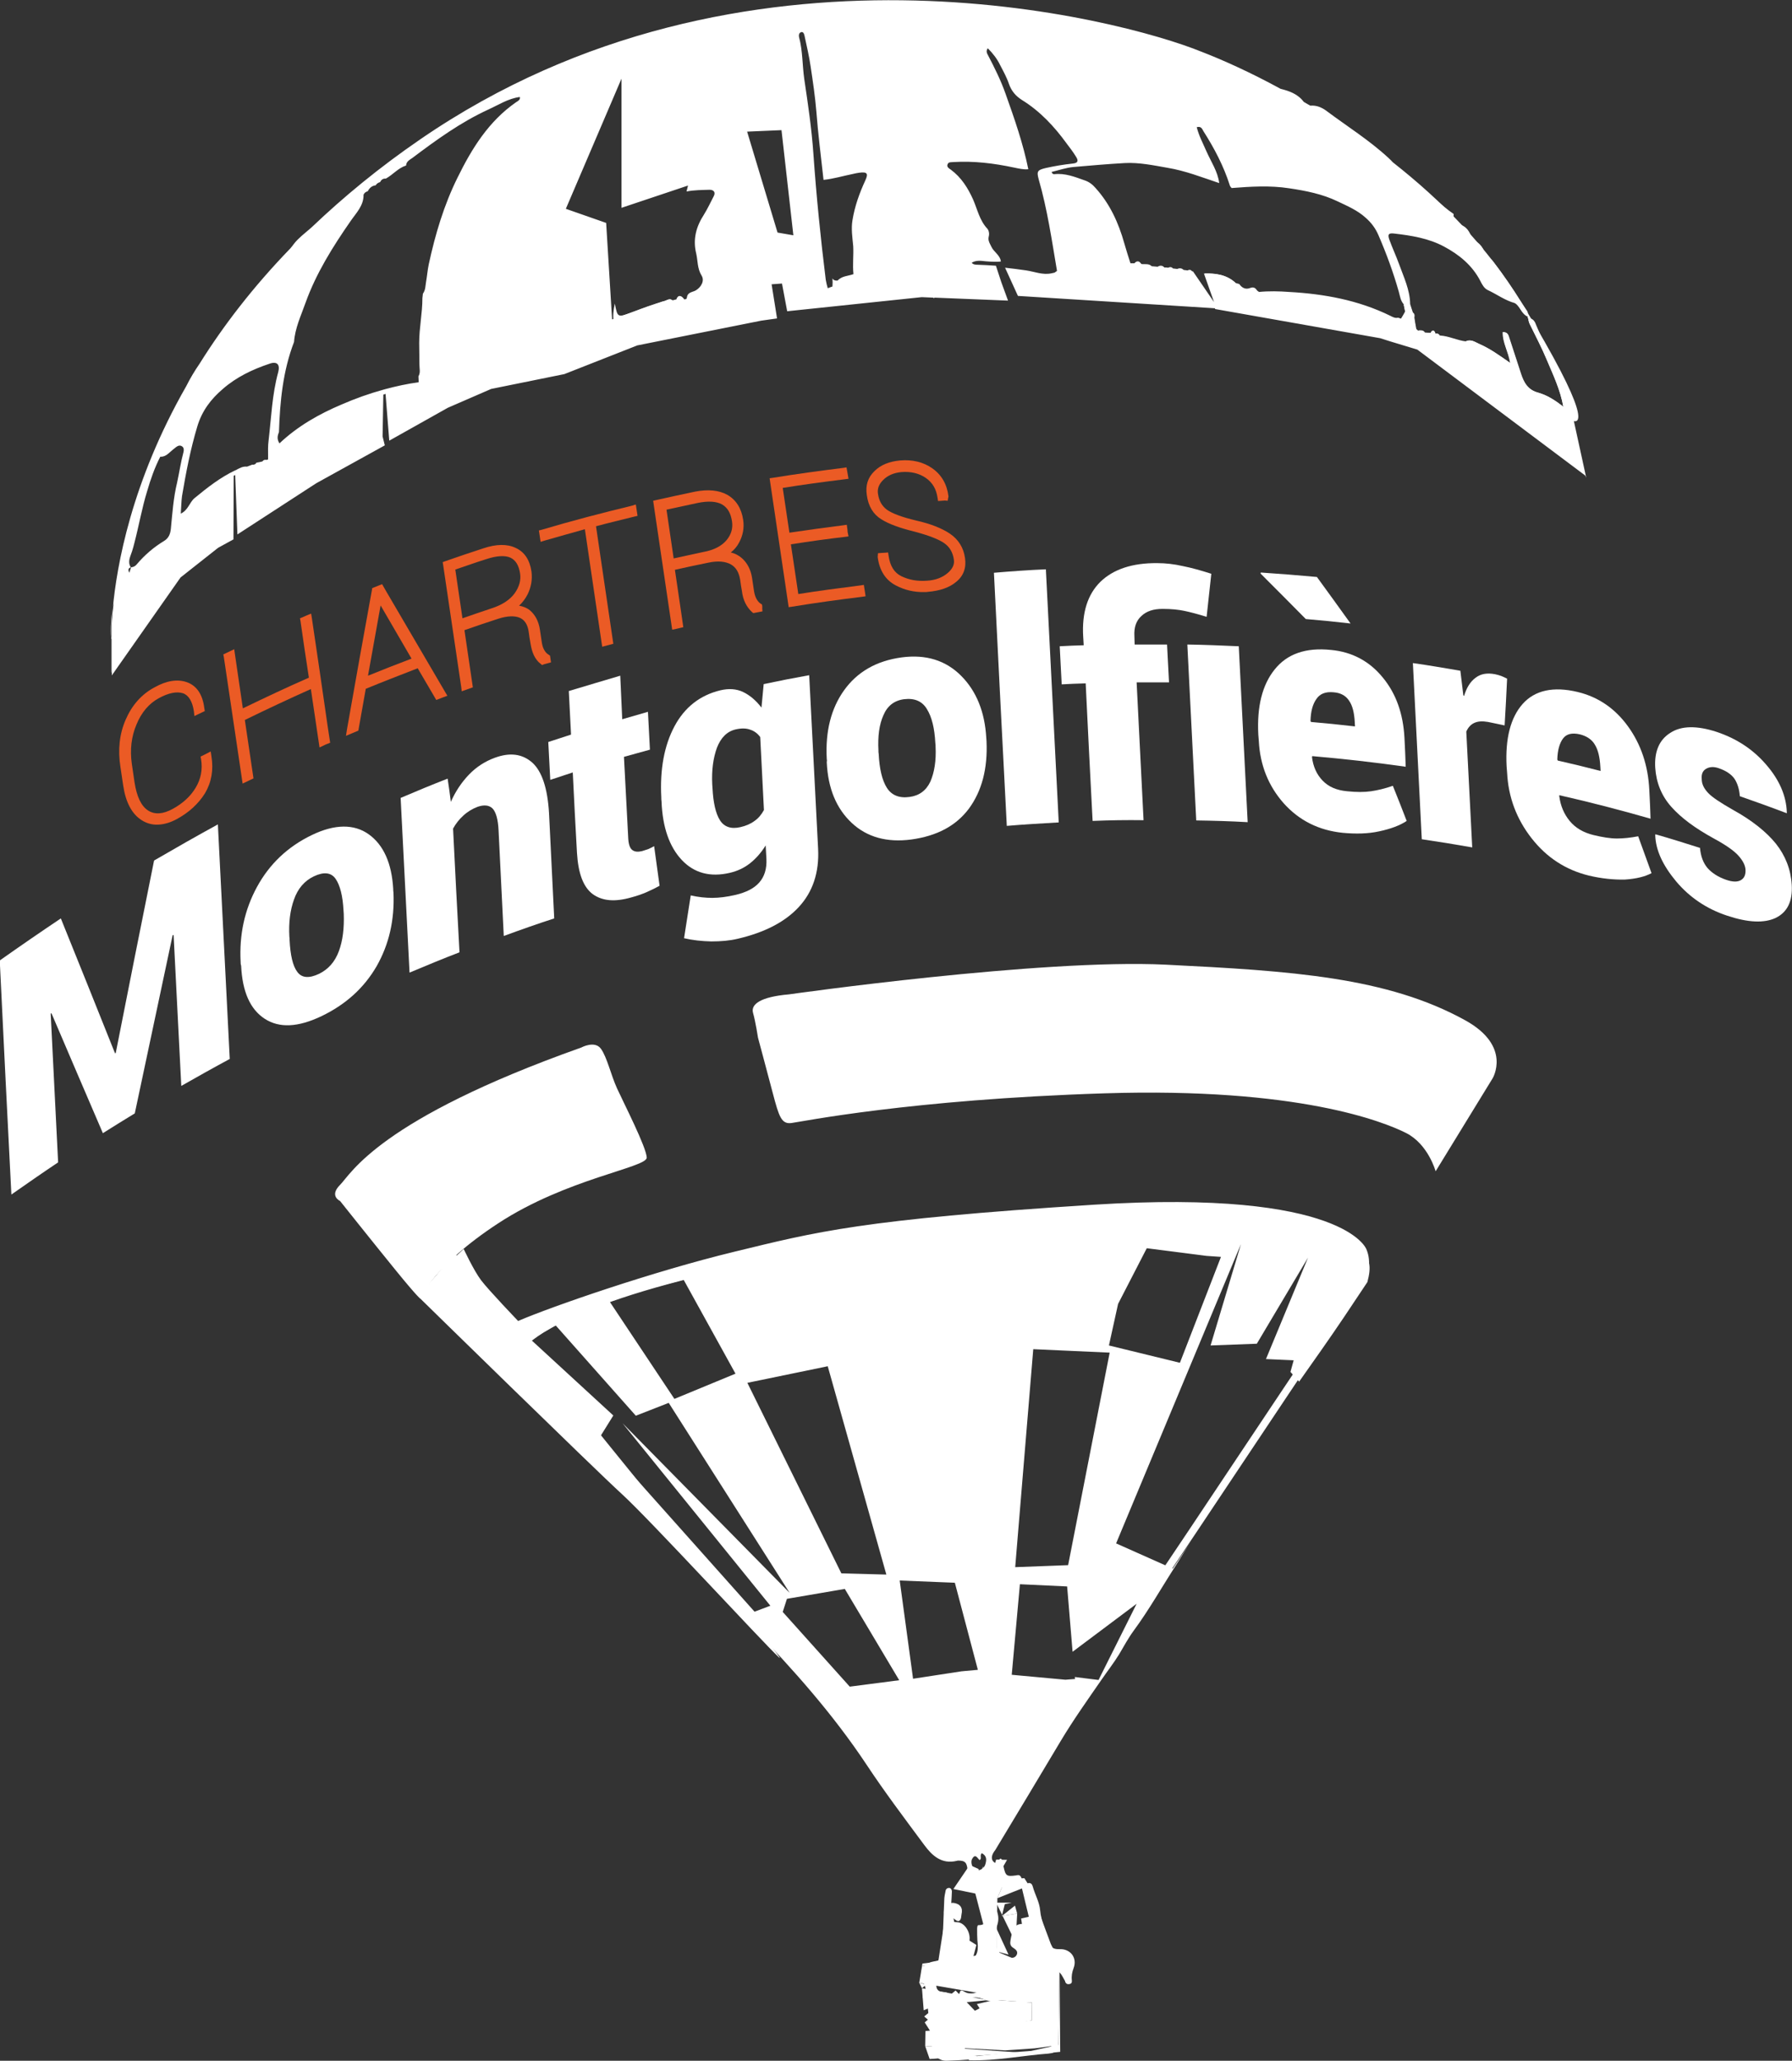 <?xml version="1.0" encoding="utf-8"?>
<!-- Generator: Adobe Illustrator 27.1.1, SVG Export Plug-In . SVG Version: 6.00 Build 0)  -->
<svg version="1.1" id="Calque_1" xmlns="http://www.w3.org/2000/svg" xmlns:xlink="http://www.w3.org/1999/xlink" x="0px" y="0px"
	 viewBox="0 0 724.6 832.9" style="enable-background:new 0 0 724.6 832.9;" xml:space="preserve">
<rect x="0" y="0" width="724.6" height="832.9" fill="#333333" stroke="none"/>
<style type="text/css">
	.st0{fill-rule:evenodd;clip-rule:evenodd;fill:#FFFFFF;}
	.st1{fill:#FFFFFF;}
	.st2{fill:none;stroke:#FFFFFF;stroke-width:3;stroke-miterlimit:10;}
	.st3{fill:#EB5B25;}
</style>
<g>
	<g>
		<polyline class="st0" points="83.3,148.9 66.8,176.6 66.8,176.6 		"/>
		<polygon class="st0" points="126.2,97.3 132.5,91.8 126.2,97.3 		"/>
		<polygon class="st0" points="50.8,252.1 45.1,257.5 45.1,272 47.1,265.7 		"/>
		<polygon class="st0" points="49.9,224.6 58.7,196.2 49.9,224.6 		"/>
		<polygon class="st0" points="58.8,195.7 62.1,187.2 58.8,195.7 		"/>
		<polyline class="st0" points="65.5,179.2 62.1,186.8 62.1,186.8 		"/>
		<g>
			<polygon class="st0" points="225.3,59.1 227.8,58.3 227.9,52.5 			"/>
		</g>
		<polygon class="st0" points="353.5,121.8 357.7,121.2 353.5,121.8 		"/>
		<polygon class="st0" points="397,90 398.5,94.7 397,90 		"/>
		<polygon class="st0" points="416.5,18.6 415.2,18.3 416.5,18.6 		"/>
		<polygon class="st0" points="89.7,220.1 88.1,221 89.7,220.1 		"/>
		<polygon class="st0" points="174,168.2 172.3,169.1 174,168.2 		"/>
		<polygon class="st0" points="177.1,166.7 175.5,167.5 177.1,166.7 		"/>
	</g>
	<g>
		<path class="st0" d="M418.1,828.9c-7.1,0.3-14.2,1.2-21.3,1.9c-1.8,0.2-3.6,0.5-5.8,1.4c0.8,0.3,0.9,0.4,1,0.5
			c10.8,0.3,21.3-1.9,32-2.7c3.4-0.3,4-1.8,3.7-6.6C425.8,828.1,422.3,828.7,418.1,828.9z"/>
		<path class="st0" d="M384.4,775.1c1.5-0.2,2,1.6,3.4,1.3c1-0.7,0.8-1.8,1-2.7c0.6-2.6-0.5-4.2-3.2-4.6c-1.8-0.2-3.6,1.2-3.9,3.2
			C381.5,774.3,382.3,775.5,384.4,775.1z"/>
		<polygon class="st0" points="422.9,829.9 428.7,829.3 428.4,792.8 428,826.5 413.8,829.6 422.9,829.9 		"/>
		<polygon class="st0" points="428.4,792.8 424.9,785.7 416.1,762.1 413,762.3 416,774.7 412.9,775.4 415.4,792.4 428.4,792.8 		"/>
		<polygon class="st0" points="386.7,781 383.6,765.7 379.4,792.7 392.8,793.8 394.8,786.1 386.7,781 		"/>
		<polygon class="st0" points="374.1,827 375.9,832.2 413,829.6 374.1,827 		"/>
		<path class="st0" d="M406.5,828.7l-32.4-1.7l0,0l0.1-6.1l43-4.3l0.1-7.2l-15.1-1.1l13.9-12L402.8,769h6.3l-2.8,0.6l-1.2,4.8l6.2-1
			l-0.6,11l7.4,1.9l-2.7,6.2l13,0.4l-0.4,33.7l-9.7,1.3 M411.3,789.3l1.4,1.3l2.6-1.3l-1.3-1.6L411.3,789.3L411.3,789.3z"/>
		<polygon class="st0" points="403.3,767.2 416.1,762.1 414.2,759.1 406.5,759.5 403.3,767.2 		"/>
		<polygon class="st0" points="418.2,786.2 418.4,789.1 418.2,786.2 		"/>
		<polygon class="st0" points="403.3,767.2 406.5,759.5 406,758.7 393.7,762.7 400.5,788.9 402.9,788.7 403.3,767.2 		"/>
		<polygon class="st0" points="394.8,765.4 393.7,762.7 401,762.5 407.2,751.7 402.8,751.6 401,757.4 397.9,756.8 396.4,760 
			395.7,755.4 392.1,753.8 385.5,763.5 394.8,765.4 		"/>
		<polygon class="st0" points="396.5,767.9 395.1,766.1 396.5,767.9 		"/>
		<polygon class="st0" points="402.9,788.7 372.8,794.8 371.7,801.4 406,807.3 409.8,791.6 402.9,788.7 		"/>
		<polygon class="st0" points="372.8,794.8 379.2,792.9 373,793.6 372.8,794.8 		"/>
		<polygon class="st0" points="374.5,802.1 371.7,801.4 372.8,803.6 374.5,802.1 		"/>
		<path class="st0" d="M402.2,808.3l15.1,1.1l-0.1,7.2l-39.4,6.9l-3.9-6.1l1.3-1.1l-1.5-1.3l12.7-10.5l7.8,8.2l1.9-1L395,810
			L402.2,808.3L402.2,808.3z"/>
		<polygon class="st0" points="373.5,812.5 388.6,806.2 388.9,809.4 399.5,808.4 372.8,803.6 373.5,812.5 		"/>
		<polygon class="st0" points="373.1,807.7 373.3,807.1 373.1,806.9 373.1,807.7 		"/>
		<polygon class="st0" points="399.1,790.7 397,791.7 395.1,789.6 392.8,793.8 399.1,790.7 		"/>
		<polygon class="st0" points="409,794.2 409.1,804 414.5,802.9 416.1,796.3 409,794.2 		"/>
		<polygon class="st0" points="402.9,788.7 407.8,790 402.9,779.4 402.9,788.7 		"/>
		<polyline class="st0" points="405.1,774.4 411.3,773.4 411.3,773.4 410.4,770.2 		"/>
		<polygon class="st0" points="409,794.2 410.3,793.9 409.8,791.6 409,794.2 		"/>
		<polygon class="st0" points="398.4,778.6 400.3,781.5 398.4,778.6 		"/>
		<polygon class="st0" points="397.9,756.8 397.4,754.3 396.4,760 397.9,756.8 		"/>
		<g>
			<path class="st0" d="M549.6,505.3c-5.3-3.4-10.8-6.6-17.2-7.9c-5.5-1.2-11-2.5-16.5-3.9c-3.3-0.8-6.6-1.4-10-1.6
				c-8.9-0.4-17.8-0.9-26.6-1.9c-4.6-0.5-9.3-0.6-13.9-0.3c-5.2,0.4-10.4,0.4-15.7,0.4c-12,0.1-24-0.2-35.9,1.6
				c-3.3,0.5-6.7,0.6-10.1,0.8c-11.5,0.9-23.1,0.5-34.6,2.5c-11.7,2.1-23.5,3.3-35.3,4.4c-4.6,0.4-9.2,1.2-13.7,2.3
				c-8.1,1.9-16.1,4.2-24.3,5.7c-3.8,0.7-7.7,0.9-11.2,2.3c-7.3,3.1-14.8,5.5-22.3,7.8c-8.1,2.5-16.4,4.2-23.9,8.4
				c-8.3,4.6-18.1,6.5-25.1,13.6c-1.4,1.4-2.9,1-3.9-0.6c-3.5-5.6-8.9-9.8-11.6-16c-0.5-1.1-1.4-1.8-2.3-2.5
				c-4.4-3.1-6.7-8-10.2-11.8c-1-1.1-1.3-2.6-0.3-3.9l-14.3,17.9c0.1,1.7,1,2.8,2.2,3.9c9.4,9.4,18.6,19,28.1,28.3
				c2.5,2.5,54.5,51.5,70.3,67.9c3.6,3.7,18.5,20.2,19.1,20.3l0.2,0.1c0,0,3,3.2,3,3.4c4,3,6.8,7.1,10.2,10.7
				c16.9,17.5,33,35.6,46.5,55.9c7.4,11.2,15.5,21.9,23.5,32.7c3.1,4.2,7,7.8,13.1,6.3c0.1,0,0.3-0.1,0.4-0.1c2.8,0,3.5,0.6,3.9,3.3
				c0.1,0.8,0.2,1.7,0.2,2.5c-0.2,2.9,0.6,5.2,3.1,7c1.2,0.9,2.4,2.2,2.3,3.9c-0.1,1.7,0.8,3.3,0.7,5c0,1.6,2.3,4.4-1.9,4.4
				c-0.4,0-0.5,0.9-0.5,1.5c0,1.6,0,3.1,0.1,4.6c0.4,3.4,0.5,6.5-3.3,8.6c3.1,1.9,3.9,4.7,4.5,7.7c0.7,3.8-1,5.6-4.9,5.1
				c-0.7-0.1-1.3-0.5-1.9-0.8c-0.5-0.3-1.1-0.6-1.4,0.2c-0.9,2.9-2.6,2-4.2,0.9c-0.9-0.6-1.8-0.7-2.8-0.8c-1.7-0.1-2.6-1-2.6-2.7
				c0-1.8,0.8-3,2.7-3.2c0.9-0.2,2.2,0.3,2.5-0.9c0.4-1.8,1.7-2.4,3.3-2.9c0.8-0.2,1.6-0.6,1.7-1.7c0-1-0.7-1.5-1.6-1.7
				c-2.1-0.4-2.4-1.8-2-3.5c0.5-2.1,1.9-1.9,3.6-1.5c1.7,0.4,2.6-0.7,3.1-2.2c0.9-3.3-1.7-7.9-5-7.9c-2.9,0-2.6-1.4-2.5-3.1
				c0.1-3.1,0.4-6.2,0.5-9.3c0-0.6-0.3-1.2-0.8-1.4c-0.7-0.2-1.5,0.2-1.7,0.9c-0.3,1.4-0.6,2.8-0.6,4.1c-0.3,6.9-0.5,13.8-0.9,20.7
				c-0.2,3.4-0.3,3.4-3.5,4c-4.6,0.9-6.2,4.4-3.9,8.7c0.7,1.3,0.8,2.7,1,4.1c0.8,7.3,1.6,14.6,2.4,21.9c0.3,3.2,2.7,5.5,5.9,5.4
				c3.5-0.1,7-0.3,10.6-0.6c0.7,0,1.8,0.2,1.8-1.1c-1.3-0.8-2.8-0.3-4.1-0.6c-0.7-0.2-1.4-0.3-1.6-1.1c-0.2-0.8,0.4-1.3,0.9-1.8
				c3.5-3.1,3.5-3.1,0.4-6.5c-0.8-0.8-1.7-0.9-2.6-1.3c-1.8-0.7-2.1-1.6-0.6-2.6c1.6-1.1,2-1.9,1.6-4.1c-0.7-4.4,3.5-7,7.8-5.4
				c2.5,0.9,4.9,1.9,7.6,0.3c0.9-0.5,2.2-0.4,3.3-0.6c1.6-0.2,3.1-0.4,3.3,2c0,1,0.9,1.4,1.9,1.3c2.8-0.2,1.5-4.6,4.7-4.6
				c0.7,0,0.5-1.1,0.4-1.8c-0.6-3.3-0.6-3.3,2.4-4.9c-0.3-0.7-1-0.3-1.5-0.4c-0.7-0.1-1.5-0.2-1.5-1.2c0-0.9,0.8-1.1,1.5-1.2
				c1.2-0.1,2.5-0.3,3.8,0.2c1.1,0.4,0.1,2,1.3,2.4c3.9-3.3,3.9-3.3,6.4,1.3c0.1,0.1,0.1,0.3,0.1,0.4c0.3,0.7,0.9,1.1,1.7,0.9
				c0.9-0.1,1.1-0.8,1-1.5c-0.2-1.7,0.1-3.3,0.7-4.9c1.6-4.1-1.2-7.9-5.7-7.7c-2.2,0.1-3.6-0.6-4.1-2.6c-1.2-4.3-3.3-8.5-3.7-13
				c-0.3-3.5-2.1-6.4-3-9.7c-0.2-0.8-0.7-1.6-1.8-1.4c-1.3,0.4-1.2,1.4-0.9,2.4c0.9,3.1,2,6.2,2.8,9.3c0.7,2.5-0.5,4.5-2.8,4.7
				c-1.7,0.2-3.5-0.2-4.6,1.5c-1,1.5-1.4,3.4-1.7,5.2c-0.2,1.2-0.2,2.2,1,3c1.1,0.7,2.3,1.6,1.4,3.1c-0.9,1.4-2.5,1-3.9,0.9
				c-0.9-0.1-1.6-0.7-2.2-1.2c-2.7-2.5-3.8-7.1-2.2-10.5c1-2.2,1.3-4.2,0.6-6.5c-0.5-1.6-0.6-3.4-0.4-5c0.3-4.6,3.1-6.9,8.4-7.3
				c0.7-0.1,1.5,0.2,1.7-0.7c0.2-0.7,0-1.4-0.6-1.9c-0.5-0.4-1-0.2-1.6-0.1c-3.8,0.5-4.2,0.2-5-3.5c-0.2-1.1,0-2.3-1.1-3.3
				c-1.1,0-1.1,2.8-2.7,1.5c-1.3-1-1.1-2.5-0.3-3.9c0.2-0.4,0.5-0.7,0.7-1c8.9-14.8,17.8-29.5,26.6-44.3
				c5.1-8.5,10.8-16.5,16.4-24.6c2.4-3.5,5-6.8,7.2-10.4c1.9-3.2,3.6-6.4,5.8-9.4c6.2-8.4,11.3-17.5,17-26.3c2.2-3.5,4.3-7,6.6-10.4
				l-7.8,11.6l-22.9-10.2l50.5-121l-12.3,41l18.7-0.7l20.7-34.8l-17,41l11.2,0.5l-1.3,4.7l3.5,3.9l-1.1,1.6c3.3-4.7,6.7-9.5,10-14.2
				c6.4-9.1,12.6-18.4,18.7-27.6C554.6,511.9,554.1,508.1,549.6,505.3z M334.7,552.2l23.7,84.2l-18.2-0.5l-38-77L334.7,552.2z
				 M276.4,517.2l21,38l-24.7,10.2l-26.7-40.1L276.4,517.2z M305.1,651.4l-62.7-70.3l5.6-9l-33.4-30.7l10.1-5.7l32.4,36.5l13.3-5.2
				l48.9,76.8l-67.6-68.6l59.8,73.8L305.1,651.4z M343.6,681.7l-27.1-30.2l1.7-5.3l23.4-4l22,36.9L343.6,681.7z M388.8,675.5
				l-19.6,3l-5.4-39.7l22.3,0.9l9.3,35.2L388.8,675.5z M398.4,753.6c-0.5,1.7-2.7,2.8-4,2.2c-1.2-0.5-2.1-3.2-1.3-4.5
				c1.3-2.3,2.1-0.3,3,0.5c1.1-0.6-0.1-1.9,0.9-2.8C399.2,750.2,398.9,751.9,398.4,753.6z M417.8,545.3l30.9,1.4l-16.8,85.9
				l-21.4,0.8L417.8,545.3z M459.6,648.2L444.2,679l-9.6-1.2l0.1,0.8l-3.9,0.3l-21.7-2l3.3-36.6l19.1,0.9l2.2,26.4L459.6,648.2z
				 M477.1,550.8L477.1,550.8l-28.7-7l3.7-16.8l0,0l0,0l0,0l11.6-22.5l24.2,3.1l5.8,0.4L477.1,550.8z"/>
		</g>
	</g>
	<path class="st0" d="M587.8,88.6c-0.4-0.1-0.9-0.2-1.2-0.4c-7.1-6.1-14.2-12.1-21.3-18.2c-0.6-0.6-1.1-1.3-1.1-2.2
		c1.7,0,2.8,1.2,3.9,2.2c5.3,4.6,10.6,9.2,16,13.7c1.2,1,2.4,1.9,3.7,2.8C587.7,87.2,587.7,87.9,587.8,88.6z"/>
	<path class="st0" d="M508.6,32.4c-3-0.1-5.5-0.9-7.5-3.3C504.1,29,506.8,29.6,508.6,32.4z"/>
	<path class="st0" d="M500.6,29.1c-1.7,0-3.1-0.7-4-2.1C498.3,26.9,499.9,27.1,500.6,29.1z"/>
	<path class="st0" d="M260.8,18.6c-0.6-0.1-1.2-0.2-1.8-0.4c0.2-1.2,0.7-1.7,1.8-0.7C260.8,17.9,260.8,18.2,260.8,18.6z"/>
	<path class="st0" d="M632.1,164.3c-1.2-6.9-4.2-13.1-6.9-19.5c-1.9-4.4-4.1-8.7-6.2-13c-0.5-1-1.1-2-1-3.2c2,0,2.7,1.5,3.2,2.9
		c3.1,7.4,6.9,14.4,9.4,22.1c1.1,3.4,2.8,6.7,4,10.2c0.7,1.9,1.1,3.8,1.1,5.8c-0.9-0.1-1.5-0.6-2-1.2
		C633.4,167,633.5,165.4,632.1,164.3z"/>
	<path class="st0" d="M617.6,127.7c-2.6-1-3-4.2-5.3-5.5c-0.3-3.2-2.9-5-4.4-7.5c-1.7-2.9-3.9-5.5-5.9-8.2c-0.5-0.7-1-1.3-1-2.3
		c1,0.1,2,0.4,2.6,1.3c5,6.5,9.3,13.4,13.9,20.2C617.9,126.3,617.8,127,617.6,127.7z"/>
	<path class="st0" d="M600.9,103.8c-2.6-1.6-4.5-3.9-5.6-6.8C598.7,98,600.1,100.7,600.9,103.8z"/>
	<path class="st0" d="M595.2,96.6c-2.6-1.3-4.4-3.4-5.5-6C593,91.3,594.4,93.7,595.2,96.6z"/>
	<path class="st0" d="M568.2,126.1c-0.2-1-0.4-1.9-0.6-2.9c0.8-0.1,1.6-0.2,2.4-0.3c0.4,1.1,0.7,2.2,1.1,3.4
		C570.1,126.1,569.1,126.1,568.2,126.1z"/>
	<path class="st0" d="M299.7,116c-1.3,1.1-2.7,1.2-4.2,0.6C296.7,115.1,298.2,115.1,299.7,116z"/>
	<path class="st0" d="M292.4,117.2c-1,1.2-2.4,1.3-3.8,1C289.5,116.6,290.9,116.6,292.4,117.2z"/>
	<g>
		<path class="st1" d="M45,258.2c0,0-0.2-4.5,0.5-12.3C44.4,253.5,45,258.2,45,258.2z"/>
		<path class="st1" d="M210.2,39.1C210.3,39.1,210.3,39.1,210.2,39.1C210.3,39.1,210.3,39.1,210.2,39.1L210.2,39.1z"/>
	</g>
	<path class="st0" d="M272,121.5c-0.5,1-1.4,1.3-2.4,1.6c-6.4,2-12.7,4.3-19,6.9c-0.8,0.3-1.6,0.7-2.4,0.2c-0.5-2.5-0.1-5,0.4-7.5
		c1.1,5.6,1.1,5.7,6.7,3.6c4.4-1.7,8.9-3.4,13.5-4.6C269.8,121.4,270.9,120.5,272,121.5z"/>
	<path class="st0" d="M210.2,39.1c0.2-0.6,0.6-0.8,1.1-0.6C211.2,38.9,210.8,39.2,210.2,39.1z"/>
	<path class="st0" d="M632.1,164.3c1.4,1,1.3,2.6,1.6,4.1c-4.9-3.8-9.9-7.5-15.9-9.5c-1.2-0.4-2-1.5-2.7-2.6
		c-4.1-7.5-10.4-12.5-18.2-15.7c-1.5-0.6-3.3-0.9-4.2-2.7c2-0.9,3.6,0.3,5.2,1c4.4,1.9,8.3,4.7,12.7,7.8c-0.7-4.6-3.1-8.2-3-12.5
		c2.1,0,2.2,1.4,2.6,2.5c1.6,4.7,3.1,9.4,4.6,14.1c1.2,3.7,2.7,6.8,7.2,7.9C625.8,159.8,629.1,162,632.1,164.3z"/>
	<path class="st0" d="M571.7,128.2c0.3,1.6,0.6,3.1,0.8,4.7c-1.7-0.3-3.7,0-4.5-2.1c0.8-0.3,1.4-0.8,1.7-1.6
		C570,128.1,570.8,128.1,571.7,128.2z"/>
	<path class="st0" d="M571.7,128.2c-0.8-0.1-1.6,0-2,0.9c-0.3,0.8-0.9,1.3-1.7,1.6c-0.5-0.6-1.3-1.1-1.5-1.9
		c0.6-0.9,1.1-1.8,1.6-2.7c1,0,1.9,0.1,2.9,0.1C571.7,126.7,571.9,127.3,571.7,128.2z"/>
	<path class="st0" d="M573.4,133.6c1-0.2,1.9-0.2,2.6,0.6C574.7,135.6,573.9,135.3,573.4,133.6z"/>
	<path class="st0" d="M580.2,135c0.7-0.4,1.3-0.3,1.8,0.4C581.2,136.6,580.6,136.2,580.2,135z"/>
	<path class="st0" d="M578.5,134.3c0.9-1.2,1.5-0.8,1.8,0.4C579.6,135.1,579,135,578.5,134.3z"/>
	<path class="st0" d="M487,110.5c4.6-0.1,9,0.5,12.5,3.8C495.8,114.2,489.1,112.2,487,110.5z"/>
	<path class="st0" d="M276.6,121.1c-1,0-2,0-3.1,0c0.6-1.6,1.5-1.8,2.7-0.6C276.4,120.7,276.5,120.9,276.6,121.1z"/>
</g>
<path class="st0" d="M306.5,419.4c0,0-1-6.5-2-10s3-6.5,14.5-7.5c0,0,102-14.5,152.5-12s89.4,5,121,22.5c19,10.5,11,23.5,11,23.5
	l-23,37.5c0,0-3-11-12-15.5s-43.5-18.5-122-16S324,453.4,320,453.9s-5-2.5-7.5-12S306.5,419.4,306.5,419.4z"/>
<path class="st0" d="M137.5,485.4c0,0-4.5-2,0-6.5s15.5-26.4,97.5-55.5c0,0,5.5-3,8,0.5s4,10.5,6.5,16s12,24,12,28
	s-32.5,8.5-60,26.5c-26.5,17.3-31.5,30.5-31.5,30.5s-0.8-0.2-10-11.5C150.8,502.1,137.5,485.4,137.5,485.4z"/>
<path class="st0" d="M170,524.9c0,0,70,68.5,81.5,79c11.5,10.5,56.5,59.5,63.5,66s-103-127-101.5-127s14-17,96.5-33
	c82.5-16,164-19,197-12s45,19,42,24s8-6.5,3.5-17c0,0-8.7-24.4-110-18c-94.5,6-112.5,11-145.5,19c-33,8-73.5,22-87.5,28
	c0,0-12-12.5-15-16.5s-7-12.6-7-12.6S167.3,523.2,170,524.9z"/>
<path class="st2" d="M470.3,636.7c8.5-12.5,55-82.5,60-89.7"/>
<path class="st1" d="M257.7,139.6l50.1-10l6.4-0.9l-2.2-13.8c1.4-0.1,2.8-0.2,4.2-0.3l2.1,11.2l54.4-5.7l4.7,0.2l0,0.2l0.6-0.2
	l29.6,1.2l-2.7-7.4l-2.2-6.7c-2.5-0.2-5-0.3-7.5-0.4c-0.9,0-1.7-0.1-2.3-0.8c1.8-1.1,3.7-0.8,5.6-0.6c1.2,0.1,2.5,0.2,3.7,0.2
	c0.4,0,0.8,0,1.2,0c0.4,0,0.9-0.1,1.3-0.1c-0.3-2.6-2.8-3.8-3.8-5.9c-0.1-0.3-0.3-0.5-0.4-0.8c0-0.1-0.1-0.2-0.1-0.2c0,0,0,0,0,0
	c-0.5-1-0.9-1.9-0.6-3.2c0.3-1.1,0.1-2.4-0.6-3.2c-3.1-3.3-4-7.8-5.7-11.7c-2.1-4.7-4.8-9-9-12.1c-0.7-0.5-1.9-1.1-1.3-2.3
	c0.4-0.9,1.4-0.7,2.3-0.8c8.3-0.5,16.4,0.5,24.4,2.2c2,0.4,3.9,0.9,5.9,0.7c-2.1-10.4-5.6-20.4-9.2-30.5c-1.9-5.4-4.4-10.4-7-15.4
	c-0.4-0.8-1.1-1.7-0.2-3c2.1,2.1,3.8,4.3,5,6.8c1.3,2.5,2.7,5,3.6,7.7c1,2.8,2.7,4.8,5.2,6.4c7.3,4.5,13.1,10.7,18.1,17.6
	c1.3,1.7,2.6,3.4,3.7,5.2c1.2,1.8,0.9,2.7-1.2,2.9c-3.7,0.4-7.3,1-10.9,1.8c-3.4,0.8-3.8,1.3-2.9,4.6c3.5,12.1,5.3,24.6,7.4,37
	c-0.3,0.2-0.6,0.4-1,0.7c-0.5,0.1-0.9,0.2-1.4,0.3c-3.4,0.7-6.7-0.7-10-1.2c-2.9-0.4-5.7-0.8-8.6-1.1l5.2,11.4l79.7,5l0,0.3
	l66.8,11.8l4.1,1.3l10.9,3.3l67.9,50.9l0.4,0.9l-5-22.9c1.9,0.5,7.8-0.4-21.3-48.1c-13.6-22.3-32.3-41.1-51.9-56.5
	c-0.5-0.6-1.2-1.2-1.8-1.8c-7.8-7.2-16.8-12.8-25.2-19.1c-1.8-1.3-3.9-2.2-6.3-2c0,0,0,0.1,0.1,0.1l0,0c0,0,0-0.1-0.1-0.1
	c0,0-0.1,0-0.1,0c-0.7-0.4-1.4-0.8-2.1-1.2c0-0.1-0.1-0.1-0.1-0.2l-0.1,0.1c-0.1-0.1-0.2-0.1-0.3-0.2c-2.4-3.2-5.8-4.4-9.4-5.3
	c-12.1-6.6-23.2-11.6-32-15C453.4,7.7,300.3-33.1,170.1,56.2c-16.8,11.5-31.3,23.5-43.9,35.5c-0.3,0.3-0.6,0.5-0.9,0.8
	c-2.2,1.9-4.7,3.8-6.4,6c-0.5,0.7-1,1.3-1.5,1.9c-15.2,15.7-27.2,31.4-36.7,46.6c-2,2.9-3.8,5.9-5.4,9.1
	c-22.2,38.8-28.1,72.6-29.7,89.9c0.1-0.8,0.2-1.6,0.4-2.4c-0.6,4.6-1,9.5-0.9,14.7c0.5,0,1.1-0.1,1.6-0.1l-0.9,1.3l-0.6,13.5
	L73,233.4l15.2-12l6.2-3.4l0.1-25.7c0.2-0.1,0.4-0.2,0.6-0.3l0.9,24l31.9-20.7l27.7-15.3l-0.9-3.6l0.3-16.9c0.3-0.1,0.6-0.2,0.9-0.3
	l1.5,18.9l23.7-13.3l17.5-7.6l29.6-6 M48.5,255.4l-1.7,2.5c0.2-0.8,0.3-1.7,0.8-2.2c0.4-0.4,0.8-0.8,1.1-1.2L48.5,255.4z
	 M69.1,213.6c-0.2,2.2-0.9,3.9-2.7,5c-4.3,2.6-8,5.8-11.2,9.6c-0.6,0.7-1.3,1-2.2,1.1c-0.2,0.7-0.5,1.5-0.7,2.2
	c-0.5-1-0.6-1.8,0.6-2.2c-1.5-2.3-0.1-4.5,0.5-6.5c0.4-1.2,0.7-2.4,1-3.6c1.8-6.9,3-13.9,5.1-20.7c1.4-4.8,3-9.4,5.3-13.9
	c1.7,0.1,2.9-0.9,4.1-2c0.7-0.6,1.5-1.3,2.3-1.9c0.7-0.5,1.5-0.9,2.4-0.3c0.8,0.5,0.8,1.5,0.6,2.3c-1.1,4.1-1.7,8.3-2.6,12.4
	C70.1,201.3,69.7,207.5,69.1,213.6z M108.4,184.7c0,0.3,0,0.6,0,1c-0.2,0-0.4,0.1-0.6,0.2c-0.7-0.2-1.3,0-1.7,0.6
	c-0.8,0.2-1.6,0.4-2.4,0.5c-0.4,0.7-1,0.9-1.7,0.8c-0.7,0.3-1.4,0.5-2.1,0.8c-1.8-0.2-3.2,0.7-4.7,1.5c0,0-0.1,0-0.1,0
	c-6.1,2.9-11.3,7-16.4,11.2c-2.1,1.7-2.5,4.8-5.6,6.3c0.2-2.6,0.2-4.9,0.5-7.1c1.6-9.5,3.4-18.9,6.2-28.2c1.9-6.3,5.5-11,10.3-15.1
	c5.5-4.8,12-7.9,18.9-10.2c3.1-1.1,4.3,0.4,3.5,3.4c-2.5,9.1-2.8,18.4-3.9,27.7C108.3,180.2,108.4,182.5,108.4,184.7z M208.7,41.3
	c-11.1,7.7-17.9,18.7-23.7,30.5c-5.5,11.1-9,22.9-11.6,34.9c-0.5,2.3-0.7,4.8-1.1,7.1c-0.3,1.7-0.2,3.4-1.3,4.9
	c-0.1,0.6-0.1,1.2-0.2,1.8c0,6.1-1.3,12-1.3,18.1c0,3,0.1,5.9,0.1,8.9c0,1.5,0.5,3.1-0.4,4.6c0,0.8,0.1,1.6,0.1,2.4
	c-4.6,0.6-9.1,1.6-13.6,2.8c-0.2,0.1-0.5,0.1-0.7,0.2c-5.8,1.6-11.4,3.6-16.9,6c-9,3.8-17.7,8.7-25.1,15.7c-1.1-1.7-0.8-3.1-0.2-4.6
	c0.4-12.4,1.6-24.7,6.1-36.4c0.4-5.6,2.8-10.6,4.6-15.7c4.3-12,11-22.7,18.3-33.2c2.2-3.2,5.3-6.2,5.2-10.6c0.3-0.7,0.9-1.2,1.7-1.4
	c0.7-1.3,1.6-2.2,3.2-2.4c0.4-0.7,1.1-1.1,1.8-1.3c0.5-1,1.2-1.5,2.3-1.4c2.9-1.6,5-4.3,8.2-5.3c0.1-1.7,1.5-2.3,2.6-3.1
	c9.7-7.3,19.5-14.4,30.6-19.5c4.2-1.9,8.1-4.5,12.8-5.1C210.5,40.3,209.5,40.8,208.7,41.3z M288.6,79.3c-1.3,2.5-2.5,5.1-4,7.5
	c-3.1,4.8-4.5,9.9-3.1,15.6c0.7,3,0.4,6.1,2.2,9c1.3,2.1-0.2,4.7-2.4,6c-1.3,0.7-3.2,0.7-3.5,2.6c-0.1,0.2-0.1,0.4-0.1,0.6l-0.2,0.1
	l0,0.2c-0.3,0-0.6,0.1-0.9,0.1c-0.1-0.2-0.2-0.4-0.4-0.6c-1.2-1.2-2.1-1-2.7,0.6c-0.5,0.1-1.1,0.3-1.6,0.4c-1.1-1-2.1-0.1-3.1,0.2
	c-0.3,0.1-0.5,0.2-0.8,0.2l-20.5,7.3l-2.4-39l-16.3-5.7l22.5-52.6l0,52.2l26.9-9l-0.6,2.4c3-0.6,6.2-0.6,9.3-0.7
	C288.7,76.7,289.4,77.8,288.6,79.3z M314.4,94l-12.3-40.8l13.9-0.6l4.8,42.5L314.4,94z M349.9,72.9c-2.4,5.2-4.3,10.5-5.2,16.1
	c-0.6,3.5,0,7.1,0.3,10.5c0.2,3.8-0.3,7.5,0.1,11.3c-2.2,0.8-4.7,0.7-6.4,2.6c-1.2,0.1-1.8-0.3-2.1-0.9c0.1,1.1,0.1,2.2,0,3.3
	c-0.7,0.2-1.3,0.5-1.9,0.7c-0.3-1.1-0.6-2.2-0.8-3.4c-2.1-16.9-3.8-33.9-5-50.9c-0.7-10.2-2.2-20.2-3.7-30.3
	c-0.8-5.6-0.6-11.4-2.1-16.9c-0.2-0.7,0-1.6,0.6-1.9c0.9-0.5,1.4,0.3,1.6,1.3c0.9,4.2,1.9,8.4,2.5,12.6c0.9,6,1.8,12,2.3,18.1
	c0.7,9.2,1.9,18.4,2.9,27.6c4-0.4,7.9-1.6,11.9-2.4c0.9-0.2,1.7-0.4,2.6-0.5C350.6,69.4,351.2,70.1,349.9,72.9z M566.6,128.8
	c-0.4-0.1-0.9-0.3-1.3-0.4c-1.2,0.3-2.2-0.3-3.2-0.8c-12.9-6.3-26.6-8.8-40.8-9.6c-4.1-0.3-8.2-0.4-12.2,0c-0.3-0.2-0.6-0.4-0.8-0.6
	c-0.7-1.1-1.5-1.5-2.8-1c-1.8,0.7-3.3,0-4.4-1.6c-0.5-0.1-0.9-0.3-1.4-0.4c-3.6-3.3-7.9-3.9-12.5-3.8c-0.1,0-0.2,0-0.4-0.1l4.1,11.6
	l-8.5-12.4c-0.1,0-0.2,0-0.4-0.1c-0.5-0.6-1.1-0.7-1.8-0.3c-0.5-0.1-1.1-0.1-1.6-0.2c-0.8-0.8-1.7-0.8-2.6-0.4
	c-0.6-0.1-1.1-0.1-1.7-0.2c-0.5-0.6-1.2-0.7-1.9-0.3c-0.5-0.1-1.1-0.1-1.6-0.1c-0.8-0.9-1.7-0.9-2.7-0.3c-0.8-0.1-1.6-0.1-2.4-0.2
	c-1.2-1.2-2.8-0.7-4.2-0.9c-0.8-1.2-1.7-1.5-2.8-0.3c-0.5,0-1.1,0-1.6,0c-0.9-2.7-1.7-5.4-2.5-8.1c-2.3-8.2-5.8-15.9-11.6-22.3
	c-1.2-1.4-2.6-2.5-4.4-3.1c-4-1.4-7.9-3-12.3-2.5c-0.4,0-0.8-0.1-1.1-0.9c2.9-0.7,5.8-1.7,8.8-2c6.9-0.6,13.8-1.2,20.8-1.6
	c5.8-0.3,11.5,0.9,17.2,1.9c7.3,1.2,14.1,3.9,21,6.2c-0.6-4.7-3.3-8.6-5.2-12.9c-1.4-3.2-3-6.2-3.9-9.7c1.9-0.5,2.2,0.8,2.7,1.6
	c4.4,6.9,8.2,14.1,10.7,22c0.1,0.4,0.5,0.7,0.7,1c7.8-0.6,15.5-1.1,23.3,0.1c6.7,1,13.4,2.3,19.6,5.3c4,1.9,8,3.6,11.3,6.6
	c2.3,2,4,4.3,5.2,7.1c3.2,7.4,6,15,8.2,22.8c0.5,1.8,0.7,3.6,2,5.1c0.2,1,0.4,1.9,0.6,2.9C567.7,127,567.1,127.9,566.6,128.8z
	 M622.2,158.8c-4.4-1.2-6-4.2-7.2-7.9c-1.5-4.7-3.1-9.4-4.6-14.1c-0.4-1.1-0.5-2.6-2.6-2.5c-0.2,4.3,2.3,7.9,3,12.5
	c-4.4-3.1-8.3-5.9-12.7-7.8c-1.6-0.7-3.2-2-5.2-1c-3.7-0.4-7-2.2-10.7-2.4c-0.5-0.7-1.1-0.7-1.8-0.4l0.1-0.3
	c-0.4-1.2-0.9-1.6-1.8-0.4c-0.8,0-1.7,0-2.5-0.1c-0.7-0.9-1.6-0.9-2.6-0.6c-0.3-0.3-0.6-0.5-0.9-0.8c-0.3-1.6-0.6-3.1-0.8-4.7
	c0.2-0.8,0.1-1.5-0.6-2c-0.4-1.1-0.7-2.2-1.1-3.4c-0.1-5.8-2.6-10.9-4.5-16.2c-1.2-3.3-2.7-6.5-3.9-9.8c-0.8-2.2-0.3-2.8,2-2.5
	c6.9,0.8,13.8,1.9,20,5.2c6.2,3.3,11.5,7.6,14.8,14c0.7,1.4,1.5,2.9,2.9,3.6c3.7,1.7,7,4.2,11,5.3c2.3,1.3,2.7,4.5,5.3,5.5
	c-0.2,0.4-0.1,0.7,0.3,0.9c-0.1,1.2,0.5,2.2,1,3.2c2.1,4.3,4.4,8.6,6.2,13c2.7,6.4,5.7,12.6,6.9,19.5
	C629.1,162,625.8,159.8,622.2,158.8z"/>
<path class="st3" d="M126.1,249.8l-0.3-1.8l-1.7,0.7c-0.6,0.3-1.2,0.5-1.8,0.8l-1,0.4l0.2,1.1c1.1,7.6,2.2,15.3,3.4,22.9
	c-8.7,3.8-17.6,8-26.7,12.4l-3.5-23.9l-4.4,2.1l0.2,1c1.8,12.3,3.7,24.7,5.5,37l2.1,14.2l4.4-2.1l-3.5-23.6c9-4.4,18-8.6,26.7-12.5
	l3.5,23.6l1.7-0.8c0.5-0.3,1.1-0.5,1.6-0.7l1-0.4l-0.9-5.9C130.5,279.5,128.3,264.7,126.1,249.8"/>
<path class="st3" d="M148.8,273.1l5.1-28.4l12.5,21.5C160.6,268.4,154.7,270.7,148.8,273.1 M156.1,238.9l-1.6-2.8l-4,1.6l-0.1,0.7
	c-3.4,18.7-6.8,37.6-10.1,56.4l-0.4,2.6l5-2.1l3-16.9c6.8-2.8,13.8-5.5,21-8.3l7.5,12.8l1.1-0.4c0.6-0.2,1.2-0.5,1.8-0.7l1.6-0.6
	l-0.9-1.5C172,266.1,164.1,252.5,156.1,238.9"/>
<path class="st3" d="M187,249.9l-2.9-19.7c4.2-1.4,8.3-2.9,12.5-4.2c4.2-1.4,7.6-1.6,9.8-0.6c2.1,1,3.4,3.1,3.9,6.4
	c0.4,2.7-0.3,5.3-2.2,8c-1.9,2.6-5,4.7-9.4,6.1C194.9,247.2,190.9,248.5,187,249.9 M221.7,264.5c-0.7-0.4-1.2-1-1.7-1.9
	c-0.5-0.9-0.8-2-1-3.5l-0.7-4.7c-0.5-3.3-1.9-5.9-4-7.7c-1.2-1-2.7-1.6-4.4-1.9c1.4-1.3,2.5-2.8,3.4-4.5c1.5-3,2-6.1,1.6-9.3
	c-0.7-4.8-2.9-8-6.5-9.6c-3.4-1.6-7.8-1.5-12.9,0.2c-5.2,1.7-10.3,3.4-15.4,5.2l-1.1,0.4l0.2,1.2c2.4,16.4,4.9,32.9,7.3,49.3
	l0.2,1.7l4.5-1.6l-3.4-23.1c4.5-1.6,9-3.1,13.6-4.6c3.7-1.2,6.7-1.3,8.8-0.4c2,0.9,3.2,2.8,3.6,5.8c0.2,1.5,0.4,3,0.7,4.5
	c0.3,1.9,0.7,3.4,1.4,4.9c0.7,1.4,1.6,2.6,2.7,3.4l0.6,0.5l0.7-0.3c0.4-0.1,0.7-0.2,1.1-0.3l1.8-0.5l-0.4-2.7L221.7,264.5z"/>
<path class="st3" d="M255.5,204.4c-12,2.9-24.3,6.1-36.4,9.7l-1.2,0.3l0.7,4.6l1.6-0.5c5.9-1.7,11.3-3.2,16.3-4.6l7,47.5l4.5-1.2
	l-7-47.5c5.2-1.4,10.3-2.6,15.5-3.9l1.3-0.3l-0.7-4.6L255.5,204.4z"/>
<path class="st3" d="M272.4,225.7l-2.9-19.7c4.2-0.9,8.3-1.8,12.5-2.7c4.3-0.9,7.7-0.7,10,0.6c2.2,1.3,3.5,3.5,4,6.9
	c0.4,2.7-0.3,5.2-2.2,7.5c-1.9,2.3-5,4-9.4,4.8C280.4,224,276.4,224.8,272.4,225.7 M308.2,244.9l-0.1-0.6l-0.5-0.3
	c-0.8-0.5-1.3-1.2-1.8-2.1c-0.5-1-0.8-2.1-1-3.6l-0.7-4.7c-0.5-3.3-1.9-6-4-7.9c-1.2-1.1-2.8-2-4.6-2.4c1.4-1.1,2.6-2.5,3.4-4.1
	c1.5-2.8,2.1-5.9,1.6-9.1c-0.7-4.7-2.9-8.1-6.4-10.1c-3.4-1.9-7.8-2.3-13-1.3c-5.2,1.1-10.4,2.2-15.7,3.4l-1.3,0.3l7.7,52.1l1.5-0.3
	c0.6-0.1,1.2-0.3,1.7-0.4l1.3-0.3l-1.5-10.3c-0.6-4.3-1.3-8.6-1.9-12.9c4.5-1,9.1-2,13.6-2.9c3.8-0.8,6.8-0.5,9,0.7
	c2.1,1.2,3.3,3.2,3.8,6.3c0.2,1.5,0.4,3,0.7,4.5c0.2,1.8,0.7,3.5,1.4,4.9c0.7,1.4,1.6,2.6,2.7,3.6l0.5,0.4l3.7-0.7l-0.1-1.3
	C308.3,245.5,308.2,245.2,308.2,244.9"/>
<path class="st3" d="M349.5,237.7l-0.2-1.3l-1.3,0.2c-8.7,1.1-17.1,2.2-25.2,3.5l-3-20.1c7.7-1.2,14.8-2.2,21.8-3l1.5-0.2l-0.3-1.5
	c-0.1-0.3-0.1-0.6-0.1-1l-0.3-2.2l-1.4,0.2c-7.1,0.9-14.4,1.9-21.8,3c-0.8-5.4-1.6-10.7-2.4-16.1l-0.3-2c8-1.3,16.3-2.4,25.1-3.5
	l1.5-0.2l-0.8-4.6l-1.3,0.2c-9.6,1.2-19.2,2.5-28.4,4l-1.4,0.2l0.2,1.4c2.4,16.4,4.9,32.9,7.3,49.3l0.2,1.4l1.4-0.2
	c9.1-1.5,18.6-2.8,28.3-4l1.4-0.2l-0.2-1.4C349.7,239,349.6,238.4,349.5,237.7"/>
<path class="st3" d="M390.2,225.5c-0.6-4.2-2.7-7.5-6.1-9.8c-3.3-2.2-7.8-4-13.6-5.3c-5.9-1.4-9.8-2.9-11.9-4.4
	c-2-1.5-3.2-3.6-3.6-6.5c-0.3-2,0.4-3.8,2.1-5.5c1.8-1.8,4.2-2.9,7.4-3.2c3.8-0.3,7.2,0.5,9.9,2.4c2.7,1.9,4.2,4.5,4.7,8l0.2,1.3
	l2.8-0.2l1.1,0.1l0.2-1.2l0.1-0.4l0-0.3c-0.6-4.8-2.8-8.6-6.5-11.2c-3.7-2.6-8.1-3.6-13-3.2c-4.4,0.4-7.9,1.8-10.4,4.3
	c-2.7,2.6-3.7,5.8-3.1,9.7c0.6,4.5,2.6,7.8,5.9,9.8c3,1.9,7.4,3.5,13.5,5c5.6,1.5,9.8,3.1,12,4.7c2.1,1.5,3.4,3.7,3.8,6.6
	c0.3,1.9-0.5,3.7-2.5,5.4c-2.1,1.8-4.9,2.9-8.3,3.1c-3.9,0.3-7.3-0.3-10.4-1.8c-2.9-1.4-4.6-4.1-5.2-8.3l-0.2-1.3l-1.3,0.1
	c-0.5,0-1.1,0.1-1.6,0.1l-1.2,0.1l-0.1,1.5l0,0.1c0.7,5.3,3.1,9.2,7.3,11.4c3.6,1.9,7.5,2.8,11.6,2.7h0c0.5,0,1,0,1.5-0.1
	c4.7-0.4,8.6-1.7,11.3-4C389.6,232.8,390.8,229.5,390.2,225.5"/>
<path class="st1" d="M46.5,425.7c0.1,0,0.2-0.1,0.3-0.1c5.1-26,10.3-51.9,15.5-77.8c8.6-5,17.2-9.9,25.8-14.6
	c1.6,31.6,3.2,63.2,4.8,94.8c-6.5,3.5-13.1,7.2-19.6,10.9c-1-20.3-2.1-40.6-3.1-61c-0.1,0-0.2,0.1-0.4,0.1
	c-5.1,23.9-10.2,47.9-15.3,72c-4.3,2.6-8.6,5.3-12.9,8c-7-16.2-13.9-32.4-20.8-48.5c-0.1,0.1-0.2,0.2-0.3,0.2c1,20,2,40,3,60.1
	c-6.3,4.2-12.6,8.6-18.9,13c-1.6-31.5-3.2-63.1-4.7-94.6c8.2-5.8,16.5-11.5,24.7-17C32,389.4,39.2,407.5,46.5,425.7"/>
<path class="st1" d="M117.1,380c0.3,6.1,1.3,10.4,3.1,12.8c1.8,2.5,4.8,2.7,8.8,0.8c3.7-1.8,6.4-4.8,8-9.1c1.6-4.3,2.2-9.3,2-15.1
	c0-0.5-0.1-0.9-0.1-1.4c-0.3-5.9-1.4-10.2-3.2-12.8c-1.8-2.6-4.8-2.9-8.8-1c-3.8,1.8-6.5,5-8,9.3c-1.6,4.4-2.2,9.4-1.9,15
	C117.1,379.1,117.1,379.6,117.1,380 M97.3,388.8c-0.6-11,1.6-21.1,6.6-30.3c5-9.2,12.4-16.3,22.2-21c9.3-4.5,17.1-4.5,23-0.3
	c6,4.3,9.3,11.7,9.9,22.1c0,0.5,0,0.9,0.1,1.4c0.5,11.1-1.8,21-6.8,29.8c-5.1,8.8-12.5,15.5-22.3,20.2c-9.4,4.5-17,4.9-22.9,1.1
	c-5.9-3.8-9.1-10.9-9.6-21.5C97.3,389.7,97.3,389.3,97.3,388.8"/>
<path class="st1" d="M182.3,324.1c1.9-4.3,4.4-8,7.4-11.1c3-3.1,6.5-5.3,10.3-6.7c6.2-2.3,11.2-1.6,15.2,1.9
	c3.9,3.5,6.2,10.3,6.8,20.4c0.7,14.2,1.4,28.4,2.1,42.6c-6.8,2.2-13.6,4.6-20.4,7.1c-0.7-14.2-1.4-28.4-2.1-42.6
	c-0.2-4.6-1.1-7.6-2.5-9c-1.4-1.3-3.4-1.5-6-0.6c-2.1,0.8-4.1,2-5.7,3.5c-1.7,1.5-3.1,3.3-4.2,5.3c0.8,16.7,1.7,33.3,2.6,50
	c-6.8,2.6-13.5,5.4-20.2,8.2c-1.2-23.5-2.4-47.1-3.6-70.6c6.3-2.7,12.6-5.3,19-7.8C181.5,317.9,181.9,320.9,182.3,324.1"/>
<path class="st1" d="M250.8,273.1c0.3,5.9,0.5,11.7,0.8,17.6c3.5-1,7-2,10.4-3c0.3,5.1,0.5,10.2,0.8,15.3c-3.5,1-7,1.9-10.5,2.9
	c0.6,10.8,1.1,21.6,1.7,32.4c0.1,2.7,0.6,4.4,1.6,5.2c1,0.8,2.3,0.9,4,0.5c1-0.3,1.9-0.6,2.5-0.8c0.7-0.3,1.5-0.7,2.4-1.2
	c0.7,5.3,1.5,10.7,2.2,16c-2,1.1-3.9,2-5.5,2.7c-1.7,0.7-3.6,1.4-5.9,2c-6.6,1.9-11.7,1.5-15.6-1.3c-3.8-2.8-5.9-8.3-6.4-16.7
	c-0.6-10.8-1.2-21.7-1.7-32.5c-3,1-6.1,2-9.1,3c-0.3-5.1-0.5-10.2-0.8-15.3c3.1-1,6.1-2,9.2-3c-0.3-5.9-0.6-11.7-0.9-17.6
	C237.1,277.2,243.9,275.1,250.8,273.1"/>
<path class="st1" d="M288.1,318.5c0.3,6,1.3,10.3,3,13c1.7,2.7,4.5,3.7,8.3,2.8c2.2-0.5,4.1-1.3,5.7-2.5c1.6-1.1,2.8-2.6,3.8-4.4
	c-0.5-9.9-1-19.7-1.5-29.5c-1.1-1.5-2.5-2.5-4.1-3c-1.6-0.6-3.6-0.6-5.8-0.1c-3.5,0.8-6,3.3-7.6,7.4c-1.5,4.1-2.2,9.1-1.9,14.9
	C288,317.5,288.1,318,288.1,318.5 M267.4,322.3c-0.6-11.4,1.2-21,5.3-28.7c4.1-7.7,10.3-12.6,18.6-14.6c3.4-0.8,6.5-0.6,9.2,0.7
	c2.7,1.3,5.2,3.4,7.4,6.3c0.3-3.2,0.6-6.4,0.9-9.5c6.1-1.3,12.2-2.5,18.4-3.6c1.2,23.4,2.4,46.7,3.6,70.1c0.5,9.7-2.2,17.6-7.9,23.7
	c-5.7,6.1-13.9,10.2-24.5,12.7c-3.3,0.8-6.9,1.1-10.8,1.1c-3.9-0.1-7.6-0.5-11-1.3c0.9-5.8,1.8-11.5,2.7-17.3c3.1,0.7,6,1,8.7,1
	c2.8,0,5.9-0.4,9.4-1.2c4.2-1,7.5-2.6,9.6-5c2.1-2.4,3.1-5.5,2.9-9.6c-0.1-1.8-0.2-3.6-0.3-5.4c-1.8,2.9-3.9,5.3-6.3,7.2
	c-2.4,1.9-5.2,3.2-8.3,3.9c-7.8,1.8-14.3,0.1-19.3-5.2c-5-5.3-7.8-13.2-8.2-23.6C267.4,323.2,267.4,322.8,267.4,322.3"/>
<path class="st1" d="M355.3,304.7c0.3,6.1,1.4,10.7,3.3,13.7c1.9,3,5,4.3,9.2,3.7c3.9-0.5,6.7-2.6,8.4-6.2c1.6-3.7,2.4-8.4,2.1-14.2
	c0-0.4,0-0.9-0.1-1.4c-0.3-5.9-1.4-10.5-3.4-13.7c-1.9-3.2-5-4.5-9.2-4c-4,0.5-6.8,2.7-8.4,6.5c-1.7,3.8-2.3,8.5-2,14.2
	C355.2,303.8,355.2,304.2,355.3,304.7 M334.3,306.7c-0.6-11,1.7-20.3,7-27.7c5.3-7.4,13-11.9,23.3-13.3c9.8-1.3,17.8,1.2,24,7.4
	c6.2,6.2,9.6,14.6,10.2,25.1c0,0.4,0.1,0.9,0.1,1.4c0.5,11.1-1.9,20.1-7.1,27.2c-5.3,7.1-13.1,11.1-23.3,12.5
	c-9.8,1.3-17.9-0.9-24.1-6.7c-6.2-5.8-9.6-13.9-10.1-24.5C334.4,307.6,334.4,307.1,334.3,306.7"/>
<path class="st1" d="M428.1,332.4c-7,0.4-14,0.8-21,1.4c-1.8-34.1-3.5-68.2-5.2-102.3c7-0.6,14-1.1,21-1.4
	C424.6,264.1,426.4,298.2,428.1,332.4"/>
<path class="st1" d="M504.5,332.3c-6.9-0.4-13.9-0.6-20.8-0.7c-1.2-23.7-2.4-47.4-3.6-71.1c6.9,0.1,13.9,0.4,20.8,0.7
	C502.1,284.9,503.3,308.6,504.5,332.3 M441.8,331.8c-1-18.6-1.9-37.1-2.8-55.6c-3.3,0.1-6.5,0.2-9.7,0.4c-0.3-5.1-0.5-10.2-0.8-15.4
	c3.2-0.2,6.5-0.3,9.7-0.4c-0.1-1.2-0.1-2.3-0.2-3.4c-0.6-9.8,1.8-17.2,7-22.3c5.2-5,12.8-7.6,23-7.5c3.3,0,6.8,0.4,10.3,1.2
	c3.6,0.7,7.4,1.8,11.5,3.1c-0.6,5.8-1.3,11.6-1.9,17.4c-3.6-1.1-6.6-1.9-9-2.4c-2.4-0.5-5.3-0.8-8.8-0.8c-3.7,0-6.5,0.9-8.6,2.9
	c-2.1,1.9-3,4.6-2.8,8.1c0,1.1,0.1,2.3,0.1,3.4c4.4,0,8.7,0,13.1,0c0.3,5.1,0.5,10.2,0.8,15.3c-4.3,0-8.7,0-13.1,0
	c0.9,18.5,1.9,37.1,2.8,55.7C455.7,331.4,448.8,331.5,441.8,331.8"/>
<path class="st1" d="M539.2,279.8c-3.2-0.3-5.5,0.6-6.9,2.7c-1.5,2.1-2.3,5-2.4,8.9c0.1,0.1,0.1,0.2,0.2,0.4
	c5.9,0.5,11.8,1.1,17.8,1.8c0-0.6-0.1-1.1-0.1-1.7c-0.2-3.8-0.9-6.7-2.3-8.7C544.2,281.2,542.1,280,539.2,279.8 M546.1,252
	c-6-0.7-12.1-1.3-18.1-1.8c-6.1-6.2-12.2-12.3-18.3-18.4c0-0.1,0.1-0.2,0.1-0.4c7.6,0.5,15.1,1.1,22.7,1.8
	C537,239.4,541.6,245.7,546.1,252 M542.9,336.6c-9.6-1-17.5-4.9-23.8-11.9c-6.2-7-9.6-15.4-10.1-25.3c-0.1-0.8-0.1-1.7-0.2-2.5
	c-0.6-11.3,1.6-20.1,6.6-26.3c5-6.3,12.6-9,22.9-7.9c8.5,0.8,15.5,4.6,20.8,11.1c5.4,6.5,8.3,14.7,8.8,24.5
	c0.2,3.9,0.4,7.8,0.5,11.6c-12.6-1.8-25.2-3.2-37.8-4.3c0,0.1,0,0.3-0.1,0.4c0.5,3.9,1.9,7,4.3,9.5c2.4,2.5,5.6,3.9,9.9,4.3
	c3.8,0.4,7,0.4,9.7,0c2.7-0.4,5.7-1.1,8.8-2.2c1.9,4.7,3.8,9.5,5.6,14.2c-2.7,1.8-6.4,3.2-11.1,4.2
	C553.2,337,548.2,337.1,542.9,336.6"/>
<path class="st1" d="M608.4,293.2c-2.2-0.5-4.4-0.9-6.7-1.4c-2.3-0.4-4.1-0.3-5.6,0.4c-1.5,0.7-2.5,1.9-3.2,3.5
	c0.8,15.6,1.6,31.2,2.4,46.8c-6.8-1.2-13.6-2.3-20.4-3.3c-1.2-23.7-2.4-47.5-3.6-71.2c6.4,0.9,12.8,2,19.2,3.1
	c0.4,3.3,0.8,6.6,1.2,9.9c0.1,0.1,0.2,0.2,0.3,0.3c1-3.4,2.6-5.9,4.7-7.4c2.1-1.6,4.7-2,7.8-1.4c0.9,0.2,1.7,0.4,2.5,0.7
	c0.8,0.3,1.6,0.7,2.4,1.1C609.1,280.5,608.8,286.9,608.4,293.2"/>
<path class="st1" d="M638.8,296.8c-3.1-0.7-5.4-0.2-6.8,1.7c-1.4,1.9-2.2,4.7-2.3,8.5c0.1,0.1,0.1,0.3,0.2,0.4
	c5.8,1.3,11.5,2.7,17.3,4.2c0-0.6-0.1-1.2-0.1-1.7c-0.2-3.8-0.9-6.8-2.2-8.9C643.7,298.9,641.6,297.5,638.8,296.8 M642.5,353.9
	c-9.4-2.3-17.1-7.3-23.2-15.1c-6.1-7.8-9.4-16.6-9.9-26.5c-0.1-0.8-0.1-1.7-0.2-2.5c-0.6-11.3,1.6-19.8,6.5-25.3
	c4.9-5.5,12.4-7.2,22.3-4.8c8.3,2,15.1,6.7,20.3,13.9c5.2,7.2,8.1,15.7,8.6,25.6c0.2,3.9,0.4,7.8,0.5,11.7
	c-12.2-3.5-24.5-6.7-36.9-9.5c0,0.1,0,0.3,0,0.4c0.5,3.9,1.9,7.2,4.2,10c2.3,2.8,5.5,4.7,9.6,5.7c3.7,0.9,6.9,1.4,9.5,1.4
	c2.6,0,5.5-0.3,8.6-0.9c1.8,5,3.6,9.9,5.4,14.9c-2.6,1.4-6.2,2.3-10.8,2.6C652.5,355.6,647.6,355.1,642.5,353.9"/>
<path class="st1" d="M705.8,351.5c-0.1-1.8-1.1-3.7-2.9-5.7c-1.8-2-5.1-4.3-9.9-6.9c-7.5-4.1-13.2-8.3-17.2-12.8
	c-4-4.5-6.1-9.8-6.5-15.8c-0.4-6.5,1.6-11.3,6.1-14.1c4.4-2.9,10.7-3,18.7-0.4c8.1,2.7,14.8,7.1,20.1,13.3
	c5.3,6.1,8.1,12.6,8.3,19.2c0,0.1,0,0.3,0,0.4c-6.3-2.4-12.7-4.7-19-6.9c-0.2-2.9-1-5.3-2.2-7.1c-1.3-1.8-3.4-3.2-6.3-4.2
	c-2-0.7-3.7-0.6-5.1,0.2c-1.4,0.8-2,2.2-1.8,4.2c0,2,0.9,3.8,2.6,5.6c1.7,1.8,5.1,4,10,6.8c7.8,4.3,13.6,9,17.4,13.7
	c3.8,4.8,6,10.3,6.4,16.6c0.4,6.7-1.8,11.1-6.5,13.4c-4.7,2.2-11.2,1.9-19.6-0.9c-8.2-2.7-15.1-7.3-20.6-13.8
	c-5.5-6.6-8.3-12.7-8.5-18.7c0-0.1,0-0.3,0.1-0.4c6,1.7,12,3.6,18,5.5c0.3,3.4,1.3,6.1,3.1,8.2c1.8,2,4.3,3.6,7.5,4.7
	c2.6,0.9,4.5,0.9,5.8,0.2C705.3,355,705.9,353.6,705.8,351.5"/>
<path class="st3" d="M85.2,303.7l-1.1,0.6l-3,1.5l0.2,1c0.7,4.3-0.1,8.1-2.2,11.6c-2.1,3.5-5.2,6.3-9.2,8.5c-4,2.2-7.3,2.4-10,0.7
	c-2.8-1.8-4.6-5.6-5.5-11.4l-1.1-7.5c-0.8-5.6-0.2-11,1.9-15.9c2-4.9,5.1-8.5,9-10.6c4-2.2,7.3-2.8,9.8-2c2.3,0.8,3.8,3.3,4.4,7.3
	l0.2,1.9l4.2-2l-0.2-1.3c-0.7-5.5-3.1-9-7.1-10.4c-3.8-1.3-8.2-0.6-13,2.1c-5.3,2.8-9.2,7.3-11.7,13.1c-2.5,5.7-3.2,12.2-2.1,19.1
	l1.1,7.4c1,6.8,3.5,11.6,7.5,14.1c2,1.3,4.3,1.9,6.6,1.8c2.4-0.1,4.9-0.8,7.5-2.2c5-2.7,8.8-6.2,11.5-10.5c2.6-4.4,3.5-9.4,2.6-14.9
	L85.2,303.7z"/>
</svg>
